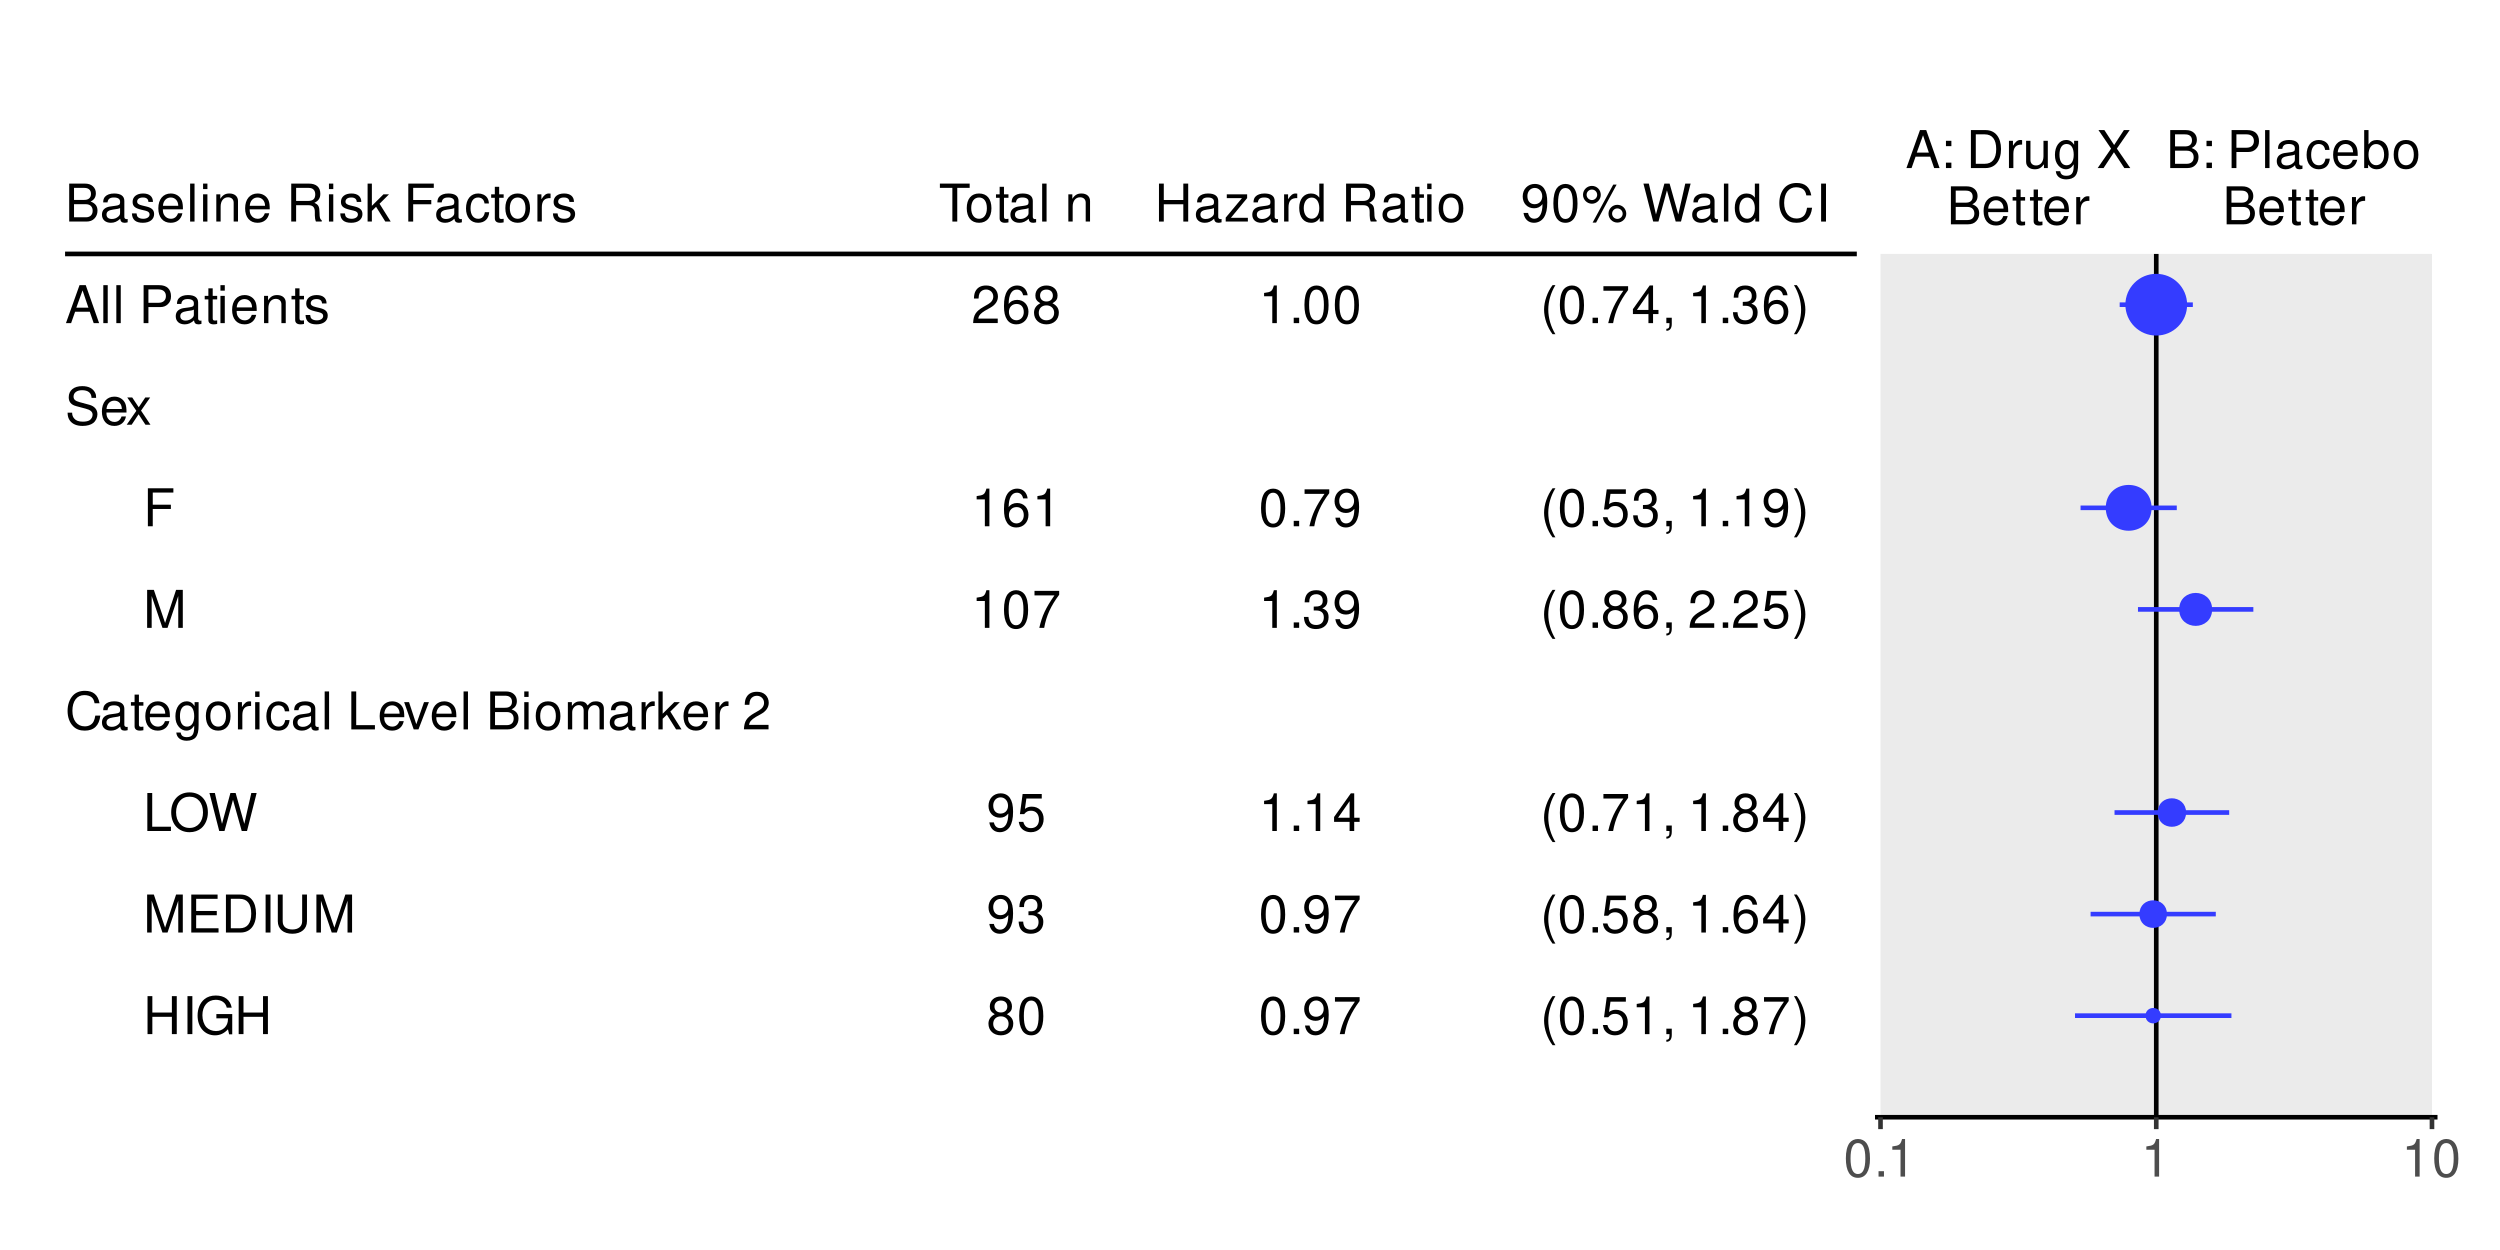<?xml version="1.0" encoding="UTF-8"?>
<svg xmlns="http://www.w3.org/2000/svg" xmlns:xlink="http://www.w3.org/1999/xlink" width="576pt" height="288pt" viewBox="0 0 576 288" version="1.1">
<defs>
<g>
<symbol overflow="visible" id="glyph0-0">
<path style="stroke:none;" d=""/>
</symbol>
<symbol overflow="visible" id="glyph0-1">
<path style="stroke:none;" d="M 0.953 0 L 4.891 0 C 5.719 0 6.344 -0.234 6.797 -0.734 C 7.234 -1.188 7.469 -1.812 7.469 -2.5 C 7.469 -3.547 7 -4.188 5.875 -4.625 C 6.688 -4.984 7.094 -5.625 7.094 -6.531 C 7.094 -7.172 6.859 -7.734 6.391 -8.141 C 5.922 -8.562 5.344 -8.75 4.5 -8.75 L 0.953 -8.75 Z M 2.062 -4.984 L 2.062 -7.766 L 4.219 -7.766 C 4.844 -7.766 5.203 -7.688 5.5 -7.453 C 5.812 -7.219 5.969 -6.859 5.969 -6.375 C 5.969 -5.891 5.812 -5.531 5.5 -5.297 C 5.203 -5.062 4.844 -4.984 4.219 -4.984 Z M 2.062 -0.984 L 2.062 -4 L 4.781 -4 C 5.766 -4 6.359 -3.438 6.359 -2.484 C 6.359 -1.547 5.766 -0.984 4.781 -0.984 Z M 2.062 -0.984 "/>
</symbol>
<symbol overflow="visible" id="glyph0-2">
<path style="stroke:none;" d="M 6.422 -0.594 C 6.312 -0.562 6.266 -0.562 6.203 -0.562 C 5.859 -0.562 5.656 -0.75 5.656 -1.062 L 5.656 -4.75 C 5.656 -5.875 4.844 -6.469 3.297 -6.469 C 2.375 -6.469 1.641 -6.203 1.219 -5.734 C 0.922 -5.406 0.797 -5.047 0.781 -4.422 L 1.781 -4.422 C 1.875 -5.203 2.328 -5.547 3.266 -5.547 C 4.172 -5.547 4.672 -5.203 4.672 -4.609 L 4.672 -4.344 C 4.656 -3.906 4.438 -3.75 3.625 -3.641 C 2.203 -3.469 1.984 -3.422 1.609 -3.266 C 0.875 -2.953 0.5 -2.406 0.5 -1.578 C 0.5 -0.438 1.297 0.281 2.562 0.281 C 3.359 0.281 4 0 4.703 -0.641 C 4.781 0 5.094 0.281 5.734 0.281 C 5.953 0.281 6.078 0.25 6.422 0.172 Z M 4.672 -1.984 C 4.672 -1.641 4.578 -1.438 4.266 -1.156 C 3.859 -0.797 3.375 -0.594 2.781 -0.594 C 2 -0.594 1.547 -0.969 1.547 -1.609 C 1.547 -2.266 1.984 -2.609 3.062 -2.766 C 4.125 -2.906 4.328 -2.953 4.672 -3.109 Z M 4.672 -1.984 "/>
</symbol>
<symbol overflow="visible" id="glyph0-3">
<path style="stroke:none;" d="M 5.25 -4.531 C 5.25 -5.766 4.422 -6.469 2.969 -6.469 C 1.516 -6.469 0.562 -5.719 0.562 -4.547 C 0.562 -3.562 1.062 -3.094 2.562 -2.734 L 3.484 -2.516 C 4.188 -2.344 4.469 -2.094 4.469 -1.641 C 4.469 -1.047 3.875 -0.641 3 -0.641 C 2.453 -0.641 2 -0.797 1.75 -1.062 C 1.594 -1.25 1.531 -1.422 1.469 -1.875 L 0.406 -1.875 C 0.453 -0.422 1.266 0.281 2.922 0.281 C 4.5 0.281 5.516 -0.5 5.516 -1.719 C 5.516 -2.656 4.984 -3.172 3.734 -3.469 L 2.766 -3.703 C 1.953 -3.891 1.609 -4.156 1.609 -4.594 C 1.609 -5.188 2.125 -5.547 2.938 -5.547 C 3.75 -5.547 4.172 -5.203 4.203 -4.531 Z M 5.25 -4.531 "/>
</symbol>
<symbol overflow="visible" id="glyph0-4">
<path style="stroke:none;" d="M 6.156 -2.812 C 6.156 -3.766 6.078 -4.344 5.906 -4.812 C 5.5 -5.844 4.531 -6.469 3.359 -6.469 C 1.609 -6.469 0.484 -5.141 0.484 -3.062 C 0.484 -0.984 1.562 0.281 3.344 0.281 C 4.781 0.281 5.766 -0.547 6.031 -1.906 L 5.016 -1.906 C 4.734 -1.078 4.172 -0.641 3.375 -0.641 C 2.734 -0.641 2.203 -0.938 1.859 -1.469 C 1.625 -1.828 1.531 -2.188 1.531 -2.812 Z M 1.547 -3.625 C 1.625 -4.781 2.344 -5.547 3.344 -5.547 C 4.375 -5.547 5.078 -4.75 5.078 -3.625 Z M 1.547 -3.625 "/>
</symbol>
<symbol overflow="visible" id="glyph0-5">
<path style="stroke:none;" d="M 1.828 -8.75 L 0.812 -8.75 L 0.812 0 L 1.828 0 Z M 1.828 -8.75 "/>
</symbol>
<symbol overflow="visible" id="glyph0-6">
<path style="stroke:none;" d="M 1.797 -6.281 L 0.797 -6.281 L 0.797 0 L 1.797 0 Z M 1.797 -8.75 L 0.797 -8.75 L 0.797 -7.484 L 1.797 -7.484 Z M 1.797 -8.75 "/>
</symbol>
<symbol overflow="visible" id="glyph0-7">
<path style="stroke:none;" d="M 0.844 -6.281 L 0.844 0 L 1.844 0 L 1.844 -3.469 C 1.844 -4.75 2.516 -5.594 3.547 -5.594 C 4.344 -5.594 4.844 -5.109 4.844 -4.359 L 4.844 0 L 5.844 0 L 5.844 -4.75 C 5.844 -5.797 5.062 -6.469 3.859 -6.469 C 2.922 -6.469 2.312 -6.109 1.766 -5.234 L 1.766 -6.281 Z M 0.844 -6.281 "/>
</symbol>
<symbol overflow="visible" id="glyph0-8">
<path style="stroke:none;" d=""/>
</symbol>
<symbol overflow="visible" id="glyph0-9">
<path style="stroke:none;" d="M 2.234 -3.766 L 5.109 -3.766 C 6.109 -3.766 6.547 -3.281 6.547 -2.203 L 6.547 -1.422 C 6.547 -0.891 6.641 -0.359 6.797 0 L 8.141 0 L 8.141 -0.281 C 7.734 -0.562 7.641 -0.875 7.625 -2.047 C 7.609 -3.484 7.375 -3.906 6.438 -4.312 C 7.422 -4.812 7.812 -5.406 7.812 -6.406 C 7.812 -7.922 6.875 -8.75 5.141 -8.75 L 1.109 -8.75 L 1.109 0 L 2.234 0 Z M 2.234 -4.75 L 2.234 -7.766 L 4.938 -7.766 C 5.562 -7.766 5.922 -7.672 6.188 -7.422 C 6.484 -7.172 6.641 -6.781 6.641 -6.266 C 6.641 -5.219 6.125 -4.75 4.938 -4.75 Z M 2.234 -4.75 "/>
</symbol>
<symbol overflow="visible" id="glyph0-10">
<path style="stroke:none;" d="M 1.688 -8.75 L 0.703 -8.75 L 0.703 0 L 1.688 0 L 1.688 -2.453 L 2.656 -3.406 L 4.781 0 L 6.031 0 L 3.453 -4.109 L 5.641 -6.281 L 4.359 -6.281 L 1.688 -3.625 Z M 1.688 -8.75 "/>
</symbol>
<symbol overflow="visible" id="glyph0-11">
<path style="stroke:none;" d="M 2.203 -3.984 L 6.375 -3.984 L 6.375 -4.969 L 2.203 -4.969 L 2.203 -7.766 L 6.953 -7.766 L 6.953 -8.75 L 1.078 -8.75 L 1.078 0 L 2.203 0 Z M 2.203 -3.984 "/>
</symbol>
<symbol overflow="visible" id="glyph0-12">
<path style="stroke:none;" d="M 5.656 -4.172 C 5.609 -4.781 5.469 -5.188 5.234 -5.531 C 4.797 -6.125 4.047 -6.469 3.172 -6.469 C 1.469 -6.469 0.375 -5.125 0.375 -3.031 C 0.375 -1.016 1.453 0.281 3.156 0.281 C 4.656 0.281 5.609 -0.625 5.719 -2.156 L 4.719 -2.156 C 4.547 -1.156 4.031 -0.641 3.188 -0.641 C 2.078 -0.641 1.422 -1.547 1.422 -3.031 C 1.422 -4.609 2.062 -5.547 3.156 -5.547 C 4 -5.547 4.531 -5.047 4.641 -4.172 Z M 5.656 -4.172 "/>
</symbol>
<symbol overflow="visible" id="glyph0-13">
<path style="stroke:none;" d="M 3.047 -6.281 L 2.016 -6.281 L 2.016 -8.016 L 1.016 -8.016 L 1.016 -6.281 L 0.172 -6.281 L 0.172 -5.469 L 1.016 -5.469 L 1.016 -0.719 C 1.016 -0.078 1.453 0.281 2.234 0.281 C 2.5 0.281 2.719 0.25 3.047 0.188 L 3.047 -0.641 C 2.906 -0.609 2.766 -0.594 2.562 -0.594 C 2.141 -0.594 2.016 -0.719 2.016 -1.156 L 2.016 -5.469 L 3.047 -5.469 Z M 3.047 -6.281 "/>
</symbol>
<symbol overflow="visible" id="glyph0-14">
<path style="stroke:none;" d="M 3.266 -6.469 C 1.484 -6.469 0.438 -5.203 0.438 -3.094 C 0.438 -0.969 1.484 0.281 3.281 0.281 C 5.047 0.281 6.125 -0.984 6.125 -3.047 C 6.125 -5.234 5.094 -6.469 3.266 -6.469 Z M 3.281 -5.547 C 4.406 -5.547 5.078 -4.625 5.078 -3.062 C 5.078 -1.578 4.375 -0.641 3.281 -0.641 C 2.156 -0.641 1.469 -1.578 1.469 -3.094 C 1.469 -4.625 2.156 -5.547 3.281 -5.547 Z M 3.281 -5.547 "/>
</symbol>
<symbol overflow="visible" id="glyph0-15">
<path style="stroke:none;" d="M 0.828 -6.281 L 0.828 0 L 1.844 0 L 1.844 -3.266 C 1.844 -4.781 2.469 -5.453 3.859 -5.406 L 3.859 -6.438 C 3.688 -6.453 3.594 -6.469 3.469 -6.469 C 2.812 -6.469 2.328 -6.078 1.75 -5.141 L 1.75 -6.281 Z M 0.828 -6.281 "/>
</symbol>
<symbol overflow="visible" id="glyph0-16">
<path style="stroke:none;" d="M 5.688 -2.625 L 6.594 0 L 7.844 0 L 4.766 -8.75 L 3.328 -8.75 L 0.203 0 L 1.391 0 L 2.312 -2.625 Z M 5.375 -3.562 L 2.594 -3.562 L 4.031 -7.547 Z M 5.375 -3.562 "/>
</symbol>
<symbol overflow="visible" id="glyph0-17">
<path style="stroke:none;" d="M 2.203 -3.703 L 4.953 -3.703 C 5.641 -3.703 6.188 -3.906 6.641 -4.328 C 7.172 -4.812 7.406 -5.375 7.406 -6.188 C 7.406 -7.828 6.438 -8.75 4.703 -8.75 L 1.094 -8.75 L 1.094 0 L 2.203 0 Z M 2.203 -4.688 L 2.203 -7.766 L 4.531 -7.766 C 5.609 -7.766 6.234 -7.188 6.234 -6.234 C 6.234 -5.266 5.609 -4.688 4.531 -4.688 Z M 2.203 -4.688 "/>
</symbol>
<symbol overflow="visible" id="glyph0-18">
<path style="stroke:none;" d="M 7.156 -6.188 C 7.156 -6.781 7.109 -6.953 6.922 -7.359 C 6.438 -8.359 5.422 -8.891 3.953 -8.891 C 2.031 -8.891 0.844 -7.906 0.844 -6.328 C 0.844 -5.25 1.406 -4.578 2.562 -4.281 L 4.734 -3.703 C 5.844 -3.422 6.344 -2.969 6.344 -2.297 C 6.344 -1.828 6.078 -1.344 5.719 -1.078 C 5.359 -0.828 4.812 -0.703 4.109 -0.703 C 3.141 -0.703 2.516 -0.938 2.094 -1.438 C 1.766 -1.828 1.625 -2.25 1.625 -2.781 L 0.578 -2.781 C 0.594 -1.984 0.75 -1.453 1.094 -0.969 C 1.688 -0.141 2.703 0.281 4.031 0.281 C 5.078 0.281 5.922 0.031 6.484 -0.391 C 7.078 -0.859 7.453 -1.641 7.453 -2.406 C 7.453 -3.484 6.781 -4.266 5.594 -4.594 L 3.391 -5.188 C 2.344 -5.469 1.953 -5.812 1.953 -6.484 C 1.953 -7.375 2.734 -7.953 3.906 -7.953 C 5.297 -7.953 6.078 -7.328 6.094 -6.188 Z M 7.156 -6.188 "/>
</symbol>
<symbol overflow="visible" id="glyph0-19">
<path style="stroke:none;" d="M 3.5 -3.25 L 5.609 -6.281 L 4.484 -6.281 L 2.969 -4.016 L 1.469 -6.281 L 0.328 -6.281 L 2.422 -3.203 L 0.203 0 L 1.344 0 L 2.938 -2.406 L 4.516 0 L 5.672 0 Z M 3.5 -3.25 "/>
</symbol>
<symbol overflow="visible" id="glyph0-20">
<path style="stroke:none;" d="M 5.609 0 L 8.078 -7.328 L 8.078 0 L 9.125 0 L 9.125 -8.75 L 7.578 -8.75 L 5.047 -1.125 L 2.453 -8.75 L 0.906 -8.75 L 0.906 0 L 1.953 0 L 1.953 -7.328 L 4.438 0 Z M 5.609 0 "/>
</symbol>
<symbol overflow="visible" id="glyph0-21">
<path style="stroke:none;" d="M 7.938 -6.031 C 7.594 -7.953 6.484 -8.891 4.578 -8.891 C 3.391 -8.891 2.453 -8.516 1.797 -7.797 C 1.016 -6.938 0.578 -5.688 0.578 -4.266 C 0.578 -2.828 1.016 -1.594 1.844 -0.75 C 2.516 -0.047 3.391 0.281 4.531 0.281 C 6.656 0.281 7.859 -0.875 8.125 -3.188 L 6.969 -3.188 C 6.875 -2.594 6.75 -2.188 6.578 -1.844 C 6.219 -1.109 5.469 -0.703 4.531 -0.703 C 2.797 -0.703 1.688 -2.094 1.688 -4.281 C 1.688 -6.531 2.734 -7.906 4.438 -7.906 C 5.141 -7.906 5.812 -7.703 6.172 -7.359 C 6.484 -7.062 6.672 -6.703 6.797 -6.031 Z M 7.938 -6.031 "/>
</symbol>
<symbol overflow="visible" id="glyph0-22">
<path style="stroke:none;" d="M 4.844 -6.281 L 4.844 -5.375 C 4.344 -6.125 3.797 -6.469 3 -6.469 C 1.469 -6.469 0.422 -5.047 0.422 -3.031 C 0.422 -1.984 0.672 -1.219 1.219 -0.578 C 1.688 -0.031 2.281 0.281 2.922 0.281 C 3.688 0.281 4.219 -0.062 4.75 -0.859 L 4.75 -0.531 C 4.75 1.156 4.281 1.781 3.031 1.781 C 2.188 1.781 1.734 1.438 1.641 0.719 L 0.625 0.719 C 0.719 1.891 1.641 2.609 3.016 2.609 C 3.938 2.609 4.703 2.312 5.109 1.812 C 5.594 1.219 5.766 0.438 5.766 -1.031 L 5.766 -6.281 Z M 3.094 -5.547 C 4.156 -5.547 4.75 -4.656 4.75 -3.062 C 4.75 -1.531 4.141 -0.641 3.094 -0.641 C 2.062 -0.641 1.469 -1.547 1.469 -3.094 C 1.469 -4.625 2.062 -5.547 3.094 -5.547 Z M 3.094 -5.547 "/>
</symbol>
<symbol overflow="visible" id="glyph0-23">
<path style="stroke:none;" d="M 2.078 -8.75 L 0.953 -8.75 L 0.953 0 L 6.391 0 L 6.391 -0.984 L 2.078 -0.984 Z M 2.078 -8.75 "/>
</symbol>
<symbol overflow="visible" id="glyph0-24">
<path style="stroke:none;" d="M 3.422 0 L 5.828 -6.281 L 4.703 -6.281 L 2.922 -1.188 L 1.25 -6.281 L 0.125 -6.281 L 2.328 0 Z M 3.422 0 "/>
</symbol>
<symbol overflow="visible" id="glyph0-25">
<path style="stroke:none;" d="M 0.844 -6.281 L 0.844 0 L 1.844 0 L 1.844 -3.953 C 1.844 -4.859 2.516 -5.594 3.328 -5.594 C 4.062 -5.594 4.484 -5.141 4.484 -4.328 L 4.484 0 L 5.5 0 L 5.5 -3.953 C 5.5 -4.859 6.156 -5.594 6.969 -5.594 C 7.703 -5.594 8.141 -5.125 8.141 -4.328 L 8.141 0 L 9.141 0 L 9.141 -4.719 C 9.141 -5.844 8.5 -6.469 7.312 -6.469 C 6.484 -6.469 5.969 -6.219 5.391 -5.516 C 5.016 -6.188 4.516 -6.469 3.703 -6.469 C 2.859 -6.469 2.297 -6.156 1.766 -5.406 L 1.766 -6.281 Z M 0.844 -6.281 "/>
</symbol>
<symbol overflow="visible" id="glyph0-26">
<path style="stroke:none;" d="M 6.078 -1.047 L 1.594 -1.047 C 1.703 -1.766 2.094 -2.219 3.125 -2.859 L 4.328 -3.531 C 5.516 -4.188 6.125 -5.078 6.125 -6.141 C 6.125 -6.859 5.844 -7.531 5.344 -8 C 4.844 -8.453 4.219 -8.672 3.406 -8.672 C 2.328 -8.672 1.531 -8.297 1.062 -7.547 C 0.75 -7.094 0.625 -6.547 0.594 -5.672 L 1.656 -5.672 C 1.688 -6.266 1.766 -6.609 1.906 -6.906 C 2.188 -7.422 2.734 -7.75 3.375 -7.75 C 4.328 -7.75 5.047 -7.062 5.047 -6.125 C 5.047 -5.422 4.656 -4.828 3.906 -4.391 L 2.797 -3.75 C 1.016 -2.719 0.5 -1.906 0.406 -0.016 L 6.078 -0.016 Z M 6.078 -1.047 "/>
</symbol>
<symbol overflow="visible" id="glyph0-27">
<path style="stroke:none;" d="M 4.672 -8.891 C 2.156 -8.891 0.453 -7.047 0.453 -4.312 C 0.453 -1.562 2.141 0.281 4.688 0.281 C 5.75 0.281 6.688 -0.047 7.391 -0.641 C 8.344 -1.453 8.906 -2.812 8.906 -4.234 C 8.906 -7.062 7.234 -8.891 4.672 -8.891 Z M 4.672 -7.906 C 6.562 -7.906 7.781 -6.484 7.781 -4.266 C 7.781 -2.141 6.531 -0.703 4.688 -0.703 C 2.812 -0.703 1.578 -2.141 1.578 -4.312 C 1.578 -6.469 2.812 -7.906 4.672 -7.906 Z M 4.672 -7.906 "/>
</symbol>
<symbol overflow="visible" id="glyph0-28">
<path style="stroke:none;" d="M 8.922 0 L 11.141 -8.75 L 9.906 -8.75 L 8.297 -1.641 L 6.297 -8.75 L 5.094 -8.75 L 3.156 -1.641 L 1.516 -8.75 L 0.266 -8.75 L 2.516 0 L 3.734 0 L 5.688 -7.188 L 7.703 0 Z M 8.922 0 "/>
</symbol>
<symbol overflow="visible" id="glyph0-29">
<path style="stroke:none;" d="M 2.203 -3.984 L 6.953 -3.984 L 6.953 -4.969 L 2.203 -4.969 L 2.203 -7.766 L 7.141 -7.766 L 7.141 -8.75 L 1.078 -8.75 L 1.078 0 L 7.359 0 L 7.359 -0.984 L 2.203 -0.984 Z M 2.203 -3.984 "/>
</symbol>
<symbol overflow="visible" id="glyph0-30">
<path style="stroke:none;" d="M 1.062 0 L 4.438 0 C 6.641 0 8 -1.656 8 -4.375 C 8 -7.094 6.656 -8.75 4.438 -8.75 L 1.062 -8.75 Z M 2.188 -0.984 L 2.188 -7.766 L 4.25 -7.766 C 5.969 -7.766 6.891 -6.594 6.891 -4.375 C 6.891 -2.141 5.969 -0.984 4.25 -0.984 Z M 2.188 -0.984 "/>
</symbol>
<symbol overflow="visible" id="glyph0-31">
<path style="stroke:none;" d="M 2.328 -8.75 L 1.203 -8.75 L 1.203 0 L 2.328 0 Z M 2.328 -8.75 "/>
</symbol>
<symbol overflow="visible" id="glyph0-32">
<path style="stroke:none;" d="M 6.625 -8.75 L 6.625 -2.609 C 6.625 -1.422 5.766 -0.703 4.375 -0.703 C 3.719 -0.703 3.188 -0.859 2.766 -1.156 C 2.344 -1.5 2.141 -1.938 2.141 -2.609 L 2.141 -8.75 L 1.016 -8.75 L 1.016 -2.609 C 1.016 -0.828 2.297 0.281 4.375 0.281 C 6.422 0.281 7.734 -0.859 7.734 -2.609 L 7.734 -8.75 Z M 6.625 -8.75 "/>
</symbol>
<symbol overflow="visible" id="glyph0-33">
<path style="stroke:none;" d="M 6.609 -3.984 L 6.609 0 L 7.734 0 L 7.734 -8.75 L 6.609 -8.75 L 6.609 -4.969 L 2.109 -4.969 L 2.109 -8.75 L 1 -8.75 L 1 0 L 2.109 0 L 2.109 -3.984 Z M 6.609 -3.984 "/>
</symbol>
<symbol overflow="visible" id="glyph0-34">
<path style="stroke:none;" d="M 8.516 -4.625 L 4.859 -4.625 L 4.859 -3.641 L 7.531 -3.641 L 7.531 -3.391 C 7.531 -1.844 6.375 -0.703 4.781 -0.703 C 3.891 -0.703 3.078 -1.031 2.562 -1.594 C 1.984 -2.219 1.641 -3.266 1.641 -4.344 C 1.641 -6.484 2.875 -7.906 4.719 -7.906 C 6.047 -7.906 7.016 -7.219 7.25 -6.094 L 8.391 -6.094 C 8.078 -7.875 6.734 -8.891 4.734 -8.891 C 3.656 -8.891 2.797 -8.609 2.109 -8.047 C 1.094 -7.219 0.531 -5.859 0.531 -4.281 C 0.531 -1.594 2.172 0.281 4.531 0.281 C 5.719 0.281 6.656 -0.172 7.531 -1.109 L 7.797 0.047 L 8.516 0.047 Z M 8.516 -4.625 "/>
</symbol>
<symbol overflow="visible" id="glyph0-35">
<path style="stroke:none;" d="M 4.25 -7.766 L 7.109 -7.766 L 7.109 -8.75 L 0.25 -8.75 L 0.25 -7.766 L 3.125 -7.766 L 3.125 0 L 4.25 0 Z M 4.25 -7.766 "/>
</symbol>
<symbol overflow="visible" id="glyph0-36">
<path style="stroke:none;" d="M 5.969 -6.422 C 5.766 -7.844 4.859 -8.672 3.562 -8.672 C 2.625 -8.672 1.781 -8.219 1.281 -7.438 C 0.75 -6.594 0.516 -5.531 0.516 -3.953 C 0.516 -2.5 0.719 -1.578 1.234 -0.797 C 1.688 -0.094 2.438 0.281 3.375 0.281 C 4.984 0.281 6.156 -0.938 6.156 -2.625 C 6.156 -4.219 5.078 -5.359 3.547 -5.359 C 2.719 -5.359 2.047 -5.047 1.594 -4.406 C 1.609 -6.547 2.281 -7.734 3.484 -7.734 C 4.234 -7.734 4.75 -7.266 4.922 -6.422 Z M 3.422 -4.422 C 4.438 -4.422 5.078 -3.703 5.078 -2.547 C 5.078 -1.453 4.359 -0.656 3.391 -0.656 C 2.406 -0.656 1.656 -1.484 1.656 -2.594 C 1.656 -3.672 2.375 -4.422 3.422 -4.422 Z M 3.422 -4.422 "/>
</symbol>
<symbol overflow="visible" id="glyph0-37">
<path style="stroke:none;" d="M 4.688 -4.578 C 5.578 -5.109 5.859 -5.547 5.859 -6.359 C 5.859 -7.734 4.812 -8.672 3.297 -8.672 C 1.797 -8.672 0.75 -7.734 0.75 -6.375 C 0.75 -5.547 1.016 -5.125 1.891 -4.578 C 0.922 -4.078 0.438 -3.375 0.438 -2.406 C 0.438 -0.828 1.609 0.281 3.297 0.281 C 4.984 0.281 6.156 -0.828 6.156 -2.406 C 6.156 -3.375 5.672 -4.078 4.688 -4.578 Z M 3.297 -7.734 C 4.203 -7.734 4.781 -7.203 4.781 -6.344 C 4.781 -5.516 4.188 -4.984 3.297 -4.984 C 2.406 -4.984 1.828 -5.516 1.828 -6.359 C 1.828 -7.203 2.406 -7.734 3.297 -7.734 Z M 3.297 -4.094 C 4.359 -4.094 5.078 -3.391 5.078 -2.391 C 5.078 -1.344 4.375 -0.656 3.281 -0.656 C 2.25 -0.656 1.531 -1.375 1.531 -2.375 C 1.531 -3.406 2.234 -4.094 3.297 -4.094 Z M 3.297 -4.094 "/>
</symbol>
<symbol overflow="visible" id="glyph0-38">
<path style="stroke:none;" d="M 3.109 -6.188 L 3.109 0 L 4.156 0 L 4.156 -8.672 L 3.469 -8.672 C 3.094 -7.344 2.859 -7.156 1.219 -6.953 L 1.219 -6.188 Z M 3.109 -6.188 "/>
</symbol>
<symbol overflow="visible" id="glyph0-39">
<path style="stroke:none;" d="M 3.297 -8.672 C 2.516 -8.672 1.781 -8.312 1.344 -7.734 C 0.797 -6.953 0.516 -5.812 0.516 -4.203 C 0.516 -1.266 1.469 0.281 3.297 0.281 C 5.094 0.281 6.078 -1.266 6.078 -4.125 C 6.078 -5.812 5.812 -6.938 5.25 -7.734 C 4.812 -8.328 4.109 -8.672 3.297 -8.672 Z M 3.297 -7.734 C 4.438 -7.734 5 -6.578 5 -4.219 C 5 -1.75 4.453 -0.594 3.281 -0.594 C 2.156 -0.594 1.594 -1.797 1.594 -4.188 C 1.594 -6.578 2.156 -7.734 3.297 -7.734 Z M 3.297 -7.734 "/>
</symbol>
<symbol overflow="visible" id="glyph0-40">
<path style="stroke:none;" d="M 6.234 -8.516 L 0.547 -8.516 L 0.547 -7.469 L 5.141 -7.469 C 3.125 -4.578 2.297 -2.797 1.656 0 L 2.781 0 C 3.25 -2.719 4.312 -5.062 6.234 -7.625 Z M 6.234 -8.516 "/>
</symbol>
<symbol overflow="visible" id="glyph0-41">
<path style="stroke:none;" d="M 0.641 -1.984 C 0.844 -0.562 1.75 0.281 3.047 0.281 C 4 0.281 4.844 -0.188 5.344 -0.953 C 5.875 -1.812 6.109 -2.875 6.109 -4.438 C 6.109 -5.906 5.891 -6.828 5.391 -7.594 C 4.922 -8.297 4.172 -8.672 3.234 -8.672 C 1.625 -8.672 0.453 -7.469 0.453 -5.781 C 0.453 -4.188 1.531 -3.062 3.078 -3.062 C 3.875 -3.062 4.469 -3.344 5.016 -4.016 C 5 -1.844 4.328 -0.656 3.125 -0.656 C 2.375 -0.656 1.859 -1.141 1.688 -1.984 Z M 3.234 -7.75 C 4.219 -7.75 4.953 -6.922 4.953 -5.812 C 4.953 -4.734 4.234 -4 3.188 -4 C 2.172 -4 1.531 -4.719 1.531 -5.875 C 1.531 -6.953 2.25 -7.75 3.234 -7.75 Z M 3.234 -7.75 "/>
</symbol>
<symbol overflow="visible" id="glyph0-42">
<path style="stroke:none;" d="M 5.719 -8.516 L 1.312 -8.516 L 0.688 -3.875 L 1.656 -3.875 C 2.141 -4.469 2.562 -4.672 3.234 -4.672 C 4.375 -4.672 5.078 -3.891 5.078 -2.625 C 5.078 -1.406 4.375 -0.656 3.219 -0.656 C 2.297 -0.656 1.734 -1.125 1.469 -2.094 L 0.422 -2.094 C 0.562 -1.391 0.688 -1.062 0.938 -0.75 C 1.422 -0.094 2.281 0.281 3.234 0.281 C 4.953 0.281 6.156 -0.969 6.156 -2.766 C 6.156 -4.453 5.047 -5.609 3.406 -5.609 C 2.812 -5.609 2.328 -5.453 1.844 -5.094 L 2.172 -7.469 L 5.719 -7.469 Z M 5.719 -8.516 "/>
</symbol>
<symbol overflow="visible" id="glyph0-43">
<path style="stroke:none;" d="M 2.656 -4 L 3.234 -4 C 4.375 -4 4.984 -3.453 4.984 -2.406 C 4.984 -1.312 4.328 -0.656 3.234 -0.656 C 2.078 -0.656 1.516 -1.25 1.438 -2.516 L 0.391 -2.516 C 0.438 -1.828 0.547 -1.375 0.75 -0.984 C 1.203 -0.141 2.031 0.281 3.188 0.281 C 4.938 0.281 6.078 -0.781 6.078 -2.422 C 6.078 -3.531 5.656 -4.125 4.625 -4.484 C 5.422 -4.812 5.812 -5.406 5.812 -6.281 C 5.812 -7.781 4.844 -8.672 3.234 -8.672 C 1.516 -8.672 0.594 -7.719 0.562 -5.875 L 1.625 -5.875 C 1.625 -6.406 1.688 -6.703 1.812 -6.969 C 2.047 -7.469 2.578 -7.75 3.234 -7.75 C 4.172 -7.75 4.734 -7.188 4.734 -6.25 C 4.734 -5.641 4.531 -5.266 4.062 -5.062 C 3.766 -4.938 3.391 -4.891 2.656 -4.891 Z M 2.656 -4 "/>
</symbol>
<symbol overflow="visible" id="glyph0-44">
<path style="stroke:none;" d="M 5.312 -6.281 L 0.625 -6.281 L 0.625 -5.406 L 4.125 -5.406 L 0.375 -0.906 L 0.375 0 L 5.484 0 L 5.484 -0.875 L 1.578 -0.875 L 5.312 -5.406 Z M 5.312 -6.281 "/>
</symbol>
<symbol overflow="visible" id="glyph0-45">
<path style="stroke:none;" d="M 5.938 -8.75 L 4.938 -8.75 L 4.938 -5.5 C 4.531 -6.125 3.859 -6.469 3.016 -6.469 C 1.375 -6.469 0.312 -5.156 0.312 -3.156 C 0.312 -1.031 1.344 0.281 3.047 0.281 C 3.906 0.281 4.516 -0.047 5.047 -0.828 L 5.047 0 L 5.938 0 Z M 3.188 -5.531 C 4.266 -5.531 4.938 -4.578 4.938 -3.078 C 4.938 -1.625 4.25 -0.656 3.188 -0.656 C 2.094 -0.656 1.359 -1.625 1.359 -3.094 C 1.359 -4.562 2.094 -5.531 3.188 -5.531 Z M 3.188 -5.531 "/>
</symbol>
<symbol overflow="visible" id="glyph0-46">
<path style="stroke:none;" d="M 2.297 -1.25 L 1.047 -1.25 L 1.047 0 L 2.297 0 Z M 2.297 -1.25 "/>
</symbol>
<symbol overflow="visible" id="glyph0-47">
<path style="stroke:none;" d="M 3.922 -2.094 L 3.922 0 L 4.984 0 L 4.984 -2.094 L 6.234 -2.094 L 6.234 -3.047 L 4.984 -3.047 L 4.984 -8.672 L 4.203 -8.672 L 0.344 -3.219 L 0.344 -2.094 Z M 3.922 -3.047 L 1.266 -3.047 L 3.922 -6.875 Z M 3.922 -3.047 "/>
</symbol>
<symbol overflow="visible" id="glyph0-48">
<path style="stroke:none;" d="M 2.391 -8.219 C 1.266 -8.219 0.344 -7.297 0.344 -6.172 C 0.344 -5.047 1.266 -4.109 2.406 -4.109 C 3.516 -4.109 4.438 -5.047 4.438 -6.141 C 4.438 -7.312 3.547 -8.219 2.391 -8.219 Z M 2.391 -7.375 C 3.078 -7.375 3.609 -6.844 3.609 -6.156 C 3.609 -5.5 3.062 -4.953 2.406 -4.953 C 1.734 -4.953 1.172 -5.5 1.172 -6.172 C 1.172 -6.844 1.719 -7.375 2.391 -7.375 Z M 7.312 -8.516 L 2.562 0.234 L 3.359 0.234 L 8.094 -8.516 Z M 8.25 -3.859 C 7.125 -3.859 6.219 -2.953 6.219 -1.828 C 6.219 -0.688 7.125 0.234 8.266 0.234 C 9.391 0.234 10.312 -0.688 10.312 -1.797 C 10.312 -2.953 9.406 -3.859 8.25 -3.859 Z M 8.25 -3.031 C 8.938 -3.031 9.484 -2.484 9.484 -1.797 C 9.484 -1.156 8.922 -0.609 8.266 -0.609 C 7.578 -0.609 7.047 -1.156 7.047 -1.828 C 7.047 -2.484 7.578 -3.031 8.25 -3.031 Z M 8.25 -3.031 "/>
</symbol>
<symbol overflow="visible" id="glyph0-49">
<path style="stroke:none;" d="M 2.828 -8.75 C 1.625 -7.172 0.875 -4.984 0.875 -3.109 C 0.875 -1.219 1.625 0.969 2.828 2.547 L 3.484 2.547 C 2.438 0.828 1.844 -1.188 1.844 -3.109 C 1.844 -5.016 2.438 -7.047 3.484 -8.75 Z M 2.828 -8.75 "/>
</symbol>
<symbol overflow="visible" id="glyph0-50">
<path style="stroke:none;" d="M 1.047 -1.25 L 1.047 0 L 1.766 0 L 1.766 0.219 C 1.766 1.047 1.609 1.281 1.047 1.312 L 1.047 1.766 C 1.844 1.781 2.297 1.219 2.297 0.188 L 2.297 -1.25 Z M 1.047 -1.25 "/>
</symbol>
<symbol overflow="visible" id="glyph0-51">
<path style="stroke:none;" d="M 1.109 2.547 C 2.312 0.969 3.078 -1.219 3.078 -3.094 C 3.078 -4.984 2.312 -7.172 1.109 -8.75 L 0.453 -8.75 C 1.516 -7.031 2.094 -5.016 2.094 -3.094 C 2.094 -1.188 1.516 0.844 0.453 2.547 Z M 1.109 2.547 "/>
</symbol>
<symbol overflow="visible" id="glyph0-52">
<path style="stroke:none;" d="M 2.562 -1.25 L 1.312 -1.25 L 1.312 0 L 2.562 0 Z M 2.562 -6.281 L 1.312 -6.281 L 1.312 -5.047 L 2.562 -5.047 Z M 2.562 -6.281 "/>
</symbol>
<symbol overflow="visible" id="glyph0-53">
<path style="stroke:none;" d="M 5.781 0 L 5.781 -6.281 L 4.781 -6.281 L 4.781 -2.719 C 4.781 -1.438 4.109 -0.594 3.078 -0.594 C 2.281 -0.594 1.781 -1.078 1.781 -1.844 L 1.781 -6.281 L 0.781 -6.281 L 0.781 -1.438 C 0.781 -0.391 1.562 0.281 2.781 0.281 C 3.703 0.281 4.297 -0.047 4.891 -0.875 L 4.891 0 Z M 5.781 0 "/>
</symbol>
<symbol overflow="visible" id="glyph0-54">
<path style="stroke:none;" d="M 4.688 -4.484 L 7.641 -8.75 L 6.312 -8.75 L 4.062 -5.312 L 1.812 -8.75 L 0.453 -8.75 L 3.359 -4.484 L 0.266 0 L 1.625 0 L 4.016 -3.641 L 6.406 0 L 7.781 0 Z M 4.688 -4.484 "/>
</symbol>
<symbol overflow="visible" id="glyph0-55">
<path style="stroke:none;" d="M 0.641 -8.75 L 0.641 0 L 1.547 0 L 1.547 -0.797 C 2.031 -0.078 2.656 0.281 3.547 0.281 C 5.203 0.281 6.281 -1.078 6.281 -3.172 C 6.281 -5.203 5.25 -6.469 3.594 -6.469 C 2.719 -6.469 2.109 -6.141 1.641 -5.438 L 1.641 -8.75 Z M 3.391 -5.531 C 4.516 -5.531 5.234 -4.562 5.234 -3.062 C 5.234 -1.625 4.484 -0.656 3.391 -0.656 C 2.328 -0.656 1.641 -1.625 1.641 -3.094 C 1.641 -4.578 2.328 -5.531 3.391 -5.531 Z M 3.391 -5.531 "/>
</symbol>
</g>
</defs>
<g id="surface65">
<rect x="0" y="0" width="576" height="288" style="fill:rgb(100%,100%,100%);fill-opacity:1;stroke:none;"/>
<path style="fill:none;stroke-width:1.067;stroke-linecap:butt;stroke-linejoin:round;stroke:rgb(0%,0%,0%);stroke-opacity:1;stroke-miterlimit:10;" d="M 14.992 58.504 L 427.809 58.504 "/>
<g style="fill:rgb(0%,0%,0%);fill-opacity:1;">
  <use xlink:href="#glyph0-1" x="14.992" y="51.049"/>
  <use xlink:href="#glyph0-2" x="22.992" y="51.049"/>
  <use xlink:href="#glyph0-3" x="29.992" y="51.049"/>
  <use xlink:href="#glyph0-4" x="35.992" y="51.049"/>
  <use xlink:href="#glyph0-5" x="42.992" y="51.049"/>
  <use xlink:href="#glyph0-6" x="45.992" y="51.049"/>
  <use xlink:href="#glyph0-7" x="48.992" y="51.049"/>
  <use xlink:href="#glyph0-4" x="55.992" y="51.049"/>
  <use xlink:href="#glyph0-8" x="62.992" y="51.049"/>
  <use xlink:href="#glyph0-9" x="65.992" y="51.049"/>
  <use xlink:href="#glyph0-6" x="74.992" y="51.049"/>
  <use xlink:href="#glyph0-3" x="77.992" y="51.049"/>
  <use xlink:href="#glyph0-10" x="83.992" y="51.049"/>
  <use xlink:href="#glyph0-8" x="89.992" y="51.049"/>
  <use xlink:href="#glyph0-11" x="92.992" y="51.049"/>
  <use xlink:href="#glyph0-2" x="99.992" y="51.049"/>
  <use xlink:href="#glyph0-12" x="106.992" y="51.049"/>
  <use xlink:href="#glyph0-13" x="112.992" y="51.049"/>
  <use xlink:href="#glyph0-14" x="115.992" y="51.049"/>
  <use xlink:href="#glyph0-15" x="122.992" y="51.049"/>
  <use xlink:href="#glyph0-3" x="126.992" y="51.049"/>
</g>
<g style="fill:rgb(0%,0%,0%);fill-opacity:1;">
  <use xlink:href="#glyph0-16" x="14.992" y="74.451"/>
  <use xlink:href="#glyph0-5" x="22.992" y="74.451"/>
  <use xlink:href="#glyph0-5" x="25.992" y="74.451"/>
  <use xlink:href="#glyph0-8" x="28.992" y="74.451"/>
  <use xlink:href="#glyph0-17" x="31.992" y="74.451"/>
  <use xlink:href="#glyph0-2" x="39.992" y="74.451"/>
  <use xlink:href="#glyph0-13" x="46.992" y="74.451"/>
  <use xlink:href="#glyph0-6" x="49.992" y="74.451"/>
  <use xlink:href="#glyph0-4" x="52.992" y="74.451"/>
  <use xlink:href="#glyph0-7" x="59.992" y="74.451"/>
  <use xlink:href="#glyph0-13" x="66.992" y="74.451"/>
  <use xlink:href="#glyph0-3" x="69.992" y="74.451"/>
</g>
<g style="fill:rgb(0%,0%,0%);fill-opacity:1;">
  <use xlink:href="#glyph0-18" x="14.992" y="97.854"/>
  <use xlink:href="#glyph0-4" x="22.992" y="97.854"/>
  <use xlink:href="#glyph0-19" x="28.992" y="97.854"/>
</g>
<g style="fill:rgb(0%,0%,0%);fill-opacity:1;">
  <use xlink:href="#glyph0-8" x="14.992" y="121.252"/>
  <use xlink:href="#glyph0-8" x="17.992" y="121.252"/>
  <use xlink:href="#glyph0-8" x="20.992" y="121.252"/>
  <use xlink:href="#glyph0-8" x="23.992" y="121.252"/>
  <use xlink:href="#glyph0-8" x="26.992" y="121.252"/>
  <use xlink:href="#glyph0-8" x="29.992" y="121.252"/>
  <use xlink:href="#glyph0-11" x="32.992" y="121.252"/>
</g>
<g style="fill:rgb(0%,0%,0%);fill-opacity:1;">
  <use xlink:href="#glyph0-8" x="14.992" y="144.654"/>
  <use xlink:href="#glyph0-8" x="17.992" y="144.654"/>
  <use xlink:href="#glyph0-8" x="20.992" y="144.654"/>
  <use xlink:href="#glyph0-8" x="23.992" y="144.654"/>
  <use xlink:href="#glyph0-8" x="26.992" y="144.654"/>
  <use xlink:href="#glyph0-8" x="29.992" y="144.654"/>
  <use xlink:href="#glyph0-20" x="32.992" y="144.654"/>
</g>
<g style="fill:rgb(0%,0%,0%);fill-opacity:1;">
  <use xlink:href="#glyph0-21" x="14.992" y="168.057"/>
  <use xlink:href="#glyph0-2" x="22.992" y="168.057"/>
  <use xlink:href="#glyph0-13" x="29.992" y="168.057"/>
  <use xlink:href="#glyph0-4" x="32.992" y="168.057"/>
  <use xlink:href="#glyph0-22" x="39.992" y="168.057"/>
  <use xlink:href="#glyph0-14" x="46.992" y="168.057"/>
  <use xlink:href="#glyph0-15" x="53.992" y="168.057"/>
  <use xlink:href="#glyph0-6" x="57.992" y="168.057"/>
  <use xlink:href="#glyph0-12" x="60.992" y="168.057"/>
  <use xlink:href="#glyph0-2" x="66.992" y="168.057"/>
  <use xlink:href="#glyph0-5" x="73.992" y="168.057"/>
  <use xlink:href="#glyph0-8" x="76.992" y="168.057"/>
  <use xlink:href="#glyph0-23" x="79.992" y="168.057"/>
  <use xlink:href="#glyph0-4" x="86.992" y="168.057"/>
  <use xlink:href="#glyph0-24" x="92.992" y="168.057"/>
  <use xlink:href="#glyph0-4" x="98.992" y="168.057"/>
  <use xlink:href="#glyph0-5" x="105.992" y="168.057"/>
  <use xlink:href="#glyph0-8" x="108.992" y="168.057"/>
  <use xlink:href="#glyph0-1" x="111.992" y="168.057"/>
  <use xlink:href="#glyph0-6" x="119.992" y="168.057"/>
  <use xlink:href="#glyph0-14" x="122.992" y="168.057"/>
  <use xlink:href="#glyph0-25" x="129.992" y="168.057"/>
  <use xlink:href="#glyph0-2" x="139.992" y="168.057"/>
  <use xlink:href="#glyph0-15" x="146.992" y="168.057"/>
  <use xlink:href="#glyph0-10" x="150.992" y="168.057"/>
  <use xlink:href="#glyph0-4" x="156.992" y="168.057"/>
  <use xlink:href="#glyph0-15" x="163.992" y="168.057"/>
  <use xlink:href="#glyph0-8" x="167.992" y="168.057"/>
  <use xlink:href="#glyph0-26" x="170.992" y="168.057"/>
</g>
<g style="fill:rgb(0%,0%,0%);fill-opacity:1;">
  <use xlink:href="#glyph0-8" x="14.992" y="191.459"/>
  <use xlink:href="#glyph0-8" x="17.992" y="191.459"/>
  <use xlink:href="#glyph0-8" x="20.992" y="191.459"/>
  <use xlink:href="#glyph0-8" x="23.992" y="191.459"/>
  <use xlink:href="#glyph0-8" x="26.992" y="191.459"/>
  <use xlink:href="#glyph0-8" x="29.992" y="191.459"/>
  <use xlink:href="#glyph0-23" x="32.992" y="191.459"/>
  <use xlink:href="#glyph0-27" x="38.992" y="191.459"/>
  <use xlink:href="#glyph0-28" x="47.992" y="191.459"/>
</g>
<g style="fill:rgb(0%,0%,0%);fill-opacity:1;">
  <use xlink:href="#glyph0-8" x="14.992" y="214.857"/>
  <use xlink:href="#glyph0-8" x="17.992" y="214.857"/>
  <use xlink:href="#glyph0-8" x="20.992" y="214.857"/>
  <use xlink:href="#glyph0-8" x="23.992" y="214.857"/>
  <use xlink:href="#glyph0-8" x="26.992" y="214.857"/>
  <use xlink:href="#glyph0-8" x="29.992" y="214.857"/>
  <use xlink:href="#glyph0-20" x="32.992" y="214.857"/>
  <use xlink:href="#glyph0-29" x="42.992" y="214.857"/>
  <use xlink:href="#glyph0-30" x="50.992" y="214.857"/>
  <use xlink:href="#glyph0-31" x="59.992" y="214.857"/>
  <use xlink:href="#glyph0-32" x="62.992" y="214.857"/>
  <use xlink:href="#glyph0-20" x="71.992" y="214.857"/>
</g>
<g style="fill:rgb(0%,0%,0%);fill-opacity:1;">
  <use xlink:href="#glyph0-8" x="14.992" y="238.26"/>
  <use xlink:href="#glyph0-8" x="17.992" y="238.26"/>
  <use xlink:href="#glyph0-8" x="20.992" y="238.26"/>
  <use xlink:href="#glyph0-8" x="23.992" y="238.26"/>
  <use xlink:href="#glyph0-8" x="26.992" y="238.26"/>
  <use xlink:href="#glyph0-8" x="29.992" y="238.26"/>
  <use xlink:href="#glyph0-33" x="32.992" y="238.26"/>
  <use xlink:href="#glyph0-31" x="41.992" y="238.26"/>
  <use xlink:href="#glyph0-34" x="44.992" y="238.26"/>
  <use xlink:href="#glyph0-33" x="53.992" y="238.26"/>
</g>
<g style="fill:rgb(0%,0%,0%);fill-opacity:1;">
  <use xlink:href="#glyph0-35" x="216.301" y="51.049"/>
  <use xlink:href="#glyph0-14" x="222.301" y="51.049"/>
  <use xlink:href="#glyph0-13" x="229.301" y="51.049"/>
  <use xlink:href="#glyph0-2" x="232.301" y="51.049"/>
  <use xlink:href="#glyph0-5" x="239.301" y="51.049"/>
  <use xlink:href="#glyph0-8" x="242.301" y="51.049"/>
  <use xlink:href="#glyph0-7" x="245.301" y="51.049"/>
</g>
<g style="fill:rgb(0%,0%,0%);fill-opacity:1;">
  <use xlink:href="#glyph0-26" x="223.801" y="74.451"/>
  <use xlink:href="#glyph0-36" x="230.801" y="74.451"/>
  <use xlink:href="#glyph0-37" x="237.801" y="74.451"/>
</g>
<g style="fill:rgb(0%,0%,0%);fill-opacity:1;">
  <use xlink:href="#glyph0-38" x="223.801" y="121.252"/>
  <use xlink:href="#glyph0-36" x="230.801" y="121.252"/>
  <use xlink:href="#glyph0-38" x="237.801" y="121.252"/>
</g>
<g style="fill:rgb(0%,0%,0%);fill-opacity:1;">
  <use xlink:href="#glyph0-38" x="223.801" y="144.654"/>
  <use xlink:href="#glyph0-39" x="230.801" y="144.654"/>
  <use xlink:href="#glyph0-40" x="237.801" y="144.654"/>
</g>
<g style="fill:rgb(0%,0%,0%);fill-opacity:1;">
  <use xlink:href="#glyph0-41" x="227.301" y="191.459"/>
  <use xlink:href="#glyph0-42" x="234.301" y="191.459"/>
</g>
<g style="fill:rgb(0%,0%,0%);fill-opacity:1;">
  <use xlink:href="#glyph0-41" x="227.301" y="214.857"/>
  <use xlink:href="#glyph0-43" x="234.301" y="214.857"/>
</g>
<g style="fill:rgb(0%,0%,0%);fill-opacity:1;">
  <use xlink:href="#glyph0-37" x="227.301" y="238.26"/>
  <use xlink:href="#glyph0-39" x="234.301" y="238.26"/>
</g>
<g style="fill:rgb(0%,0%,0%);fill-opacity:1;">
  <use xlink:href="#glyph0-33" x="266.027" y="51.049"/>
  <use xlink:href="#glyph0-2" x="275.027" y="51.049"/>
  <use xlink:href="#glyph0-44" x="282.027" y="51.049"/>
  <use xlink:href="#glyph0-2" x="288.027" y="51.049"/>
  <use xlink:href="#glyph0-15" x="295.027" y="51.049"/>
  <use xlink:href="#glyph0-45" x="299.027" y="51.049"/>
  <use xlink:href="#glyph0-8" x="306.027" y="51.049"/>
  <use xlink:href="#glyph0-9" x="309.027" y="51.049"/>
  <use xlink:href="#glyph0-2" x="318.027" y="51.049"/>
  <use xlink:href="#glyph0-13" x="325.027" y="51.049"/>
  <use xlink:href="#glyph0-6" x="328.027" y="51.049"/>
  <use xlink:href="#glyph0-14" x="331.027" y="51.049"/>
</g>
<g style="fill:rgb(0%,0%,0%);fill-opacity:1;">
  <use xlink:href="#glyph0-38" x="290.027" y="74.451"/>
  <use xlink:href="#glyph0-46" x="297.027" y="74.451"/>
  <use xlink:href="#glyph0-39" x="300.027" y="74.451"/>
  <use xlink:href="#glyph0-39" x="307.027" y="74.451"/>
</g>
<g style="fill:rgb(0%,0%,0%);fill-opacity:1;">
  <use xlink:href="#glyph0-39" x="290.027" y="121.252"/>
  <use xlink:href="#glyph0-46" x="297.027" y="121.252"/>
  <use xlink:href="#glyph0-40" x="300.027" y="121.252"/>
  <use xlink:href="#glyph0-41" x="307.027" y="121.252"/>
</g>
<g style="fill:rgb(0%,0%,0%);fill-opacity:1;">
  <use xlink:href="#glyph0-38" x="290.027" y="144.654"/>
  <use xlink:href="#glyph0-46" x="297.027" y="144.654"/>
  <use xlink:href="#glyph0-43" x="300.027" y="144.654"/>
  <use xlink:href="#glyph0-41" x="307.027" y="144.654"/>
</g>
<g style="fill:rgb(0%,0%,0%);fill-opacity:1;">
  <use xlink:href="#glyph0-38" x="290.027" y="191.459"/>
  <use xlink:href="#glyph0-46" x="297.027" y="191.459"/>
  <use xlink:href="#glyph0-38" x="300.027" y="191.459"/>
  <use xlink:href="#glyph0-47" x="307.027" y="191.459"/>
</g>
<g style="fill:rgb(0%,0%,0%);fill-opacity:1;">
  <use xlink:href="#glyph0-39" x="290.027" y="214.857"/>
  <use xlink:href="#glyph0-46" x="297.027" y="214.857"/>
  <use xlink:href="#glyph0-41" x="300.027" y="214.857"/>
  <use xlink:href="#glyph0-40" x="307.027" y="214.857"/>
</g>
<g style="fill:rgb(0%,0%,0%);fill-opacity:1;">
  <use xlink:href="#glyph0-39" x="290.027" y="238.26"/>
  <use xlink:href="#glyph0-46" x="297.027" y="238.26"/>
  <use xlink:href="#glyph0-41" x="300.027" y="238.26"/>
  <use xlink:href="#glyph0-40" x="307.027" y="238.26"/>
</g>
<g style="fill:rgb(0%,0%,0%);fill-opacity:1;">
  <use xlink:href="#glyph0-41" x="350.379" y="51.049"/>
  <use xlink:href="#glyph0-39" x="357.379" y="51.049"/>
  <use xlink:href="#glyph0-48" x="364.379" y="51.049"/>
  <use xlink:href="#glyph0-8" x="375.379" y="51.049"/>
  <use xlink:href="#glyph0-28" x="378.379" y="51.049"/>
  <use xlink:href="#glyph0-2" x="389.379" y="51.049"/>
  <use xlink:href="#glyph0-5" x="396.379" y="51.049"/>
  <use xlink:href="#glyph0-45" x="399.379" y="51.049"/>
  <use xlink:href="#glyph0-8" x="406.379" y="51.049"/>
  <use xlink:href="#glyph0-21" x="409.379" y="51.049"/>
  <use xlink:href="#glyph0-31" x="418.379" y="51.049"/>
</g>
<g style="fill:rgb(0%,0%,0%);fill-opacity:1;">
  <use xlink:href="#glyph0-49" x="354.879" y="74.451"/>
  <use xlink:href="#glyph0-39" x="358.879" y="74.451"/>
  <use xlink:href="#glyph0-46" x="365.879" y="74.451"/>
  <use xlink:href="#glyph0-40" x="368.879" y="74.451"/>
  <use xlink:href="#glyph0-47" x="375.879" y="74.451"/>
  <use xlink:href="#glyph0-50" x="382.879" y="74.451"/>
  <use xlink:href="#glyph0-8" x="385.879" y="74.451"/>
  <use xlink:href="#glyph0-38" x="388.879" y="74.451"/>
  <use xlink:href="#glyph0-46" x="395.879" y="74.451"/>
  <use xlink:href="#glyph0-43" x="398.879" y="74.451"/>
  <use xlink:href="#glyph0-36" x="405.879" y="74.451"/>
  <use xlink:href="#glyph0-51" x="412.879" y="74.451"/>
</g>
<g style="fill:rgb(0%,0%,0%);fill-opacity:1;">
  <use xlink:href="#glyph0-49" x="354.879" y="121.252"/>
  <use xlink:href="#glyph0-39" x="358.879" y="121.252"/>
  <use xlink:href="#glyph0-46" x="365.879" y="121.252"/>
  <use xlink:href="#glyph0-42" x="368.879" y="121.252"/>
  <use xlink:href="#glyph0-43" x="375.879" y="121.252"/>
  <use xlink:href="#glyph0-50" x="382.879" y="121.252"/>
  <use xlink:href="#glyph0-8" x="385.879" y="121.252"/>
  <use xlink:href="#glyph0-38" x="388.879" y="121.252"/>
  <use xlink:href="#glyph0-46" x="395.879" y="121.252"/>
  <use xlink:href="#glyph0-38" x="398.879" y="121.252"/>
  <use xlink:href="#glyph0-41" x="405.879" y="121.252"/>
  <use xlink:href="#glyph0-51" x="412.879" y="121.252"/>
</g>
<g style="fill:rgb(0%,0%,0%);fill-opacity:1;">
  <use xlink:href="#glyph0-49" x="354.879" y="144.654"/>
  <use xlink:href="#glyph0-39" x="358.879" y="144.654"/>
  <use xlink:href="#glyph0-46" x="365.879" y="144.654"/>
  <use xlink:href="#glyph0-37" x="368.879" y="144.654"/>
  <use xlink:href="#glyph0-36" x="375.879" y="144.654"/>
  <use xlink:href="#glyph0-50" x="382.879" y="144.654"/>
  <use xlink:href="#glyph0-8" x="385.879" y="144.654"/>
  <use xlink:href="#glyph0-26" x="388.879" y="144.654"/>
  <use xlink:href="#glyph0-46" x="395.879" y="144.654"/>
  <use xlink:href="#glyph0-26" x="398.879" y="144.654"/>
  <use xlink:href="#glyph0-42" x="405.879" y="144.654"/>
  <use xlink:href="#glyph0-51" x="412.879" y="144.654"/>
</g>
<g style="fill:rgb(0%,0%,0%);fill-opacity:1;">
  <use xlink:href="#glyph0-49" x="354.879" y="191.459"/>
  <use xlink:href="#glyph0-39" x="358.879" y="191.459"/>
  <use xlink:href="#glyph0-46" x="365.879" y="191.459"/>
  <use xlink:href="#glyph0-40" x="368.879" y="191.459"/>
  <use xlink:href="#glyph0-38" x="375.879" y="191.459"/>
  <use xlink:href="#glyph0-50" x="382.879" y="191.459"/>
  <use xlink:href="#glyph0-8" x="385.879" y="191.459"/>
  <use xlink:href="#glyph0-38" x="388.879" y="191.459"/>
  <use xlink:href="#glyph0-46" x="395.879" y="191.459"/>
  <use xlink:href="#glyph0-37" x="398.879" y="191.459"/>
  <use xlink:href="#glyph0-47" x="405.879" y="191.459"/>
  <use xlink:href="#glyph0-51" x="412.879" y="191.459"/>
</g>
<g style="fill:rgb(0%,0%,0%);fill-opacity:1;">
  <use xlink:href="#glyph0-49" x="354.879" y="214.857"/>
  <use xlink:href="#glyph0-39" x="358.879" y="214.857"/>
  <use xlink:href="#glyph0-46" x="365.879" y="214.857"/>
  <use xlink:href="#glyph0-42" x="368.879" y="214.857"/>
  <use xlink:href="#glyph0-37" x="375.879" y="214.857"/>
  <use xlink:href="#glyph0-50" x="382.879" y="214.857"/>
  <use xlink:href="#glyph0-8" x="385.879" y="214.857"/>
  <use xlink:href="#glyph0-38" x="388.879" y="214.857"/>
  <use xlink:href="#glyph0-46" x="395.879" y="214.857"/>
  <use xlink:href="#glyph0-36" x="398.879" y="214.857"/>
  <use xlink:href="#glyph0-47" x="405.879" y="214.857"/>
  <use xlink:href="#glyph0-51" x="412.879" y="214.857"/>
</g>
<g style="fill:rgb(0%,0%,0%);fill-opacity:1;">
  <use xlink:href="#glyph0-49" x="354.879" y="238.26"/>
  <use xlink:href="#glyph0-39" x="358.879" y="238.26"/>
  <use xlink:href="#glyph0-46" x="365.879" y="238.26"/>
  <use xlink:href="#glyph0-42" x="368.879" y="238.26"/>
  <use xlink:href="#glyph0-38" x="375.879" y="238.26"/>
  <use xlink:href="#glyph0-50" x="382.879" y="238.26"/>
  <use xlink:href="#glyph0-8" x="385.879" y="238.26"/>
  <use xlink:href="#glyph0-38" x="388.879" y="238.26"/>
  <use xlink:href="#glyph0-46" x="395.879" y="238.26"/>
  <use xlink:href="#glyph0-37" x="398.879" y="238.26"/>
  <use xlink:href="#glyph0-40" x="405.879" y="238.26"/>
  <use xlink:href="#glyph0-51" x="412.879" y="238.26"/>
</g>
<path style=" stroke:none;fill-rule:nonzero;fill:rgb(92.157%,92.157%,92.157%);fill-opacity:1;" d="M 433.27 257.414 L 560.328 257.414 L 560.328 58.504 L 433.27 58.504 Z M 433.27 257.414 "/>
<path style="fill:none;stroke-width:1.067;stroke-linecap:butt;stroke-linejoin:round;stroke:rgb(0%,0%,0%);stroke-opacity:1;stroke-miterlimit:10;" d="M 496.801 257.414 L 496.801 58.504 "/>
<g style="fill:rgb(0%,0%,0%);fill-opacity:1;">
  <use xlink:href="#glyph0-16" x="439.035" y="38.721"/>
  <use xlink:href="#glyph0-52" x="447.035" y="38.721"/>
  <use xlink:href="#glyph0-8" x="450.035" y="38.721"/>
  <use xlink:href="#glyph0-30" x="453.035" y="38.721"/>
  <use xlink:href="#glyph0-15" x="462.035" y="38.721"/>
  <use xlink:href="#glyph0-53" x="466.035" y="38.721"/>
  <use xlink:href="#glyph0-22" x="473.035" y="38.721"/>
  <use xlink:href="#glyph0-8" x="480.035" y="38.721"/>
  <use xlink:href="#glyph0-54" x="483.035" y="38.721"/>
</g>
<g style="fill:rgb(0%,0%,0%);fill-opacity:1;">
  <use xlink:href="#glyph0-1" x="448.535" y="51.682"/>
  <use xlink:href="#glyph0-4" x="456.535" y="51.682"/>
  <use xlink:href="#glyph0-13" x="463.535" y="51.682"/>
  <use xlink:href="#glyph0-13" x="467.535" y="51.682"/>
  <use xlink:href="#glyph0-4" x="470.535" y="51.682"/>
  <use xlink:href="#glyph0-15" x="477.535" y="51.682"/>
</g>
<g style="fill:rgb(0%,0%,0%);fill-opacity:1;">
  <use xlink:href="#glyph0-1" x="499.066" y="38.721"/>
  <use xlink:href="#glyph0-52" x="507.066" y="38.721"/>
  <use xlink:href="#glyph0-8" x="510.066" y="38.721"/>
  <use xlink:href="#glyph0-17" x="513.066" y="38.721"/>
  <use xlink:href="#glyph0-5" x="521.066" y="38.721"/>
  <use xlink:href="#glyph0-2" x="524.066" y="38.721"/>
  <use xlink:href="#glyph0-12" x="531.066" y="38.721"/>
  <use xlink:href="#glyph0-4" x="537.066" y="38.721"/>
  <use xlink:href="#glyph0-55" x="544.066" y="38.721"/>
  <use xlink:href="#glyph0-14" x="551.066" y="38.721"/>
</g>
<g style="fill:rgb(0%,0%,0%);fill-opacity:1;">
  <use xlink:href="#glyph0-1" x="512.066" y="51.682"/>
  <use xlink:href="#glyph0-4" x="520.066" y="51.682"/>
  <use xlink:href="#glyph0-13" x="527.066" y="51.682"/>
  <use xlink:href="#glyph0-13" x="531.066" y="51.682"/>
  <use xlink:href="#glyph0-4" x="534.066" y="51.682"/>
  <use xlink:href="#glyph0-15" x="541.066" y="51.682"/>
</g>
<path style="fill-rule:nonzero;fill:rgb(20.392%,23.529%,100%);fill-opacity:1;stroke-width:0.709;stroke-linecap:round;stroke-linejoin:round;stroke:rgb(20.392%,23.529%,100%);stroke-opacity:1;stroke-miterlimit:10;" d="M 503.559 70.203 C 503.559 73.934 500.531 76.961 496.801 76.961 C 493.07 76.961 490.043 73.934 490.043 70.203 C 490.043 66.473 493.07 63.445 496.801 63.445 C 500.531 63.445 503.559 66.473 503.559 70.203 "/>
<path style="fill-rule:nonzero;fill:rgb(20.392%,23.529%,100%);fill-opacity:1;stroke-width:0.709;stroke-linecap:round;stroke-linejoin:round;stroke:rgb(20.392%,23.529%,100%);stroke-opacity:1;stroke-miterlimit:10;" d="M 495.367 117.004 C 495.367 123.57 485.523 123.57 485.523 117.004 C 485.523 110.441 495.367 110.441 495.367 117.004 "/>
<path style="fill-rule:nonzero;fill:rgb(20.392%,23.529%,100%);fill-opacity:1;stroke-width:0.709;stroke-linecap:round;stroke-linejoin:round;stroke:rgb(20.392%,23.529%,100%);stroke-opacity:1;stroke-miterlimit:10;" d="M 509.324 140.406 C 509.324 144.996 502.438 144.996 502.438 140.406 C 502.438 135.816 509.324 135.816 509.324 140.406 "/>
<path style="fill-rule:nonzero;fill:rgb(20.392%,23.529%,100%);fill-opacity:1;stroke-width:0.709;stroke-linecap:round;stroke-linejoin:round;stroke:rgb(20.392%,23.529%,100%);stroke-opacity:1;stroke-miterlimit:10;" d="M 503.324 187.211 C 503.324 191.113 497.469 191.113 497.469 187.211 C 497.469 183.305 503.324 183.305 503.324 187.211 "/>
<path style="fill-rule:nonzero;fill:rgb(20.392%,23.529%,100%);fill-opacity:1;stroke-width:0.709;stroke-linecap:round;stroke-linejoin:round;stroke:rgb(20.392%,23.529%,100%);stroke-opacity:1;stroke-miterlimit:10;" d="M 498.918 210.609 C 498.918 214.375 493.27 214.375 493.27 210.609 C 493.27 206.844 498.918 206.844 498.918 210.609 "/>
<path style="fill-rule:nonzero;fill:rgb(20.392%,23.529%,100%);fill-opacity:1;stroke-width:0.709;stroke-linecap:round;stroke-linejoin:round;stroke:rgb(20.392%,23.529%,100%);stroke-opacity:1;stroke-miterlimit:10;" d="M 497.523 234.012 C 497.523 235.906 494.68 235.906 494.68 234.012 C 494.68 232.117 497.523 232.117 497.523 234.012 "/>
<path style="fill:none;stroke-width:1.067;stroke-linecap:butt;stroke-linejoin:round;stroke:rgb(20.392%,23.529%,100%);stroke-opacity:1;stroke-miterlimit:10;" d="M 488.375 70.203 L 505.23 70.203 "/>
<path style="fill:none;stroke-width:1.067;stroke-linecap:butt;stroke-linejoin:round;stroke:rgb(20.392%,23.529%,100%);stroke-opacity:1;stroke-miterlimit:10;" d="M 479.359 117.004 L 501.531 117.004 "/>
<path style="fill:none;stroke-width:1.067;stroke-linecap:butt;stroke-linejoin:round;stroke:rgb(20.392%,23.529%,100%);stroke-opacity:1;stroke-miterlimit:10;" d="M 492.59 140.406 L 519.172 140.406 "/>
<path style="fill:none;stroke-width:1.067;stroke-linecap:butt;stroke-linejoin:round;stroke:rgb(20.392%,23.529%,100%);stroke-opacity:1;stroke-miterlimit:10;" d="M 487.188 187.211 L 513.605 187.211 "/>
<path style="fill:none;stroke-width:1.067;stroke-linecap:butt;stroke-linejoin:round;stroke:rgb(20.392%,23.529%,100%);stroke-opacity:1;stroke-miterlimit:10;" d="M 481.672 210.609 L 510.52 210.609 "/>
<path style="fill:none;stroke-width:1.067;stroke-linecap:butt;stroke-linejoin:round;stroke:rgb(20.392%,23.529%,100%);stroke-opacity:1;stroke-miterlimit:10;" d="M 478.082 234.012 L 514.121 234.012 "/>
<path style="fill:none;stroke-width:1.067;stroke-linecap:butt;stroke-linejoin:round;stroke:rgb(0%,0%,0%);stroke-opacity:1;stroke-miterlimit:10;" d="M 432 257.414 L 561.602 257.414 "/>
<path style="fill:none;stroke-width:1.067;stroke-linecap:butt;stroke-linejoin:round;stroke:rgb(20%,20%,20%);stroke-opacity:1;stroke-miterlimit:10;" d="M 433.27 260.152 L 433.27 257.414 "/>
<path style="fill:none;stroke-width:1.067;stroke-linecap:butt;stroke-linejoin:round;stroke:rgb(20%,20%,20%);stroke-opacity:1;stroke-miterlimit:10;" d="M 496.801 260.152 L 496.801 257.414 "/>
<path style="fill:none;stroke-width:1.067;stroke-linecap:butt;stroke-linejoin:round;stroke:rgb(20%,20%,20%);stroke-opacity:1;stroke-miterlimit:10;" d="M 560.328 260.152 L 560.328 257.414 "/>
<g style="fill:rgb(30.196%,30.196%,30.196%);fill-opacity:1;">
  <use xlink:href="#glyph0-39" x="424.77" y="271.092"/>
  <use xlink:href="#glyph0-46" x="431.77" y="271.092"/>
  <use xlink:href="#glyph0-38" x="434.77" y="271.092"/>
</g>
<g style="fill:rgb(30.196%,30.196%,30.196%);fill-opacity:1;">
  <use xlink:href="#glyph0-38" x="493.301" y="271.092"/>
</g>
<g style="fill:rgb(30.196%,30.196%,30.196%);fill-opacity:1;">
  <use xlink:href="#glyph0-38" x="553.328" y="271.092"/>
  <use xlink:href="#glyph0-39" x="560.328" y="271.092"/>
</g>
</g>
</svg>
